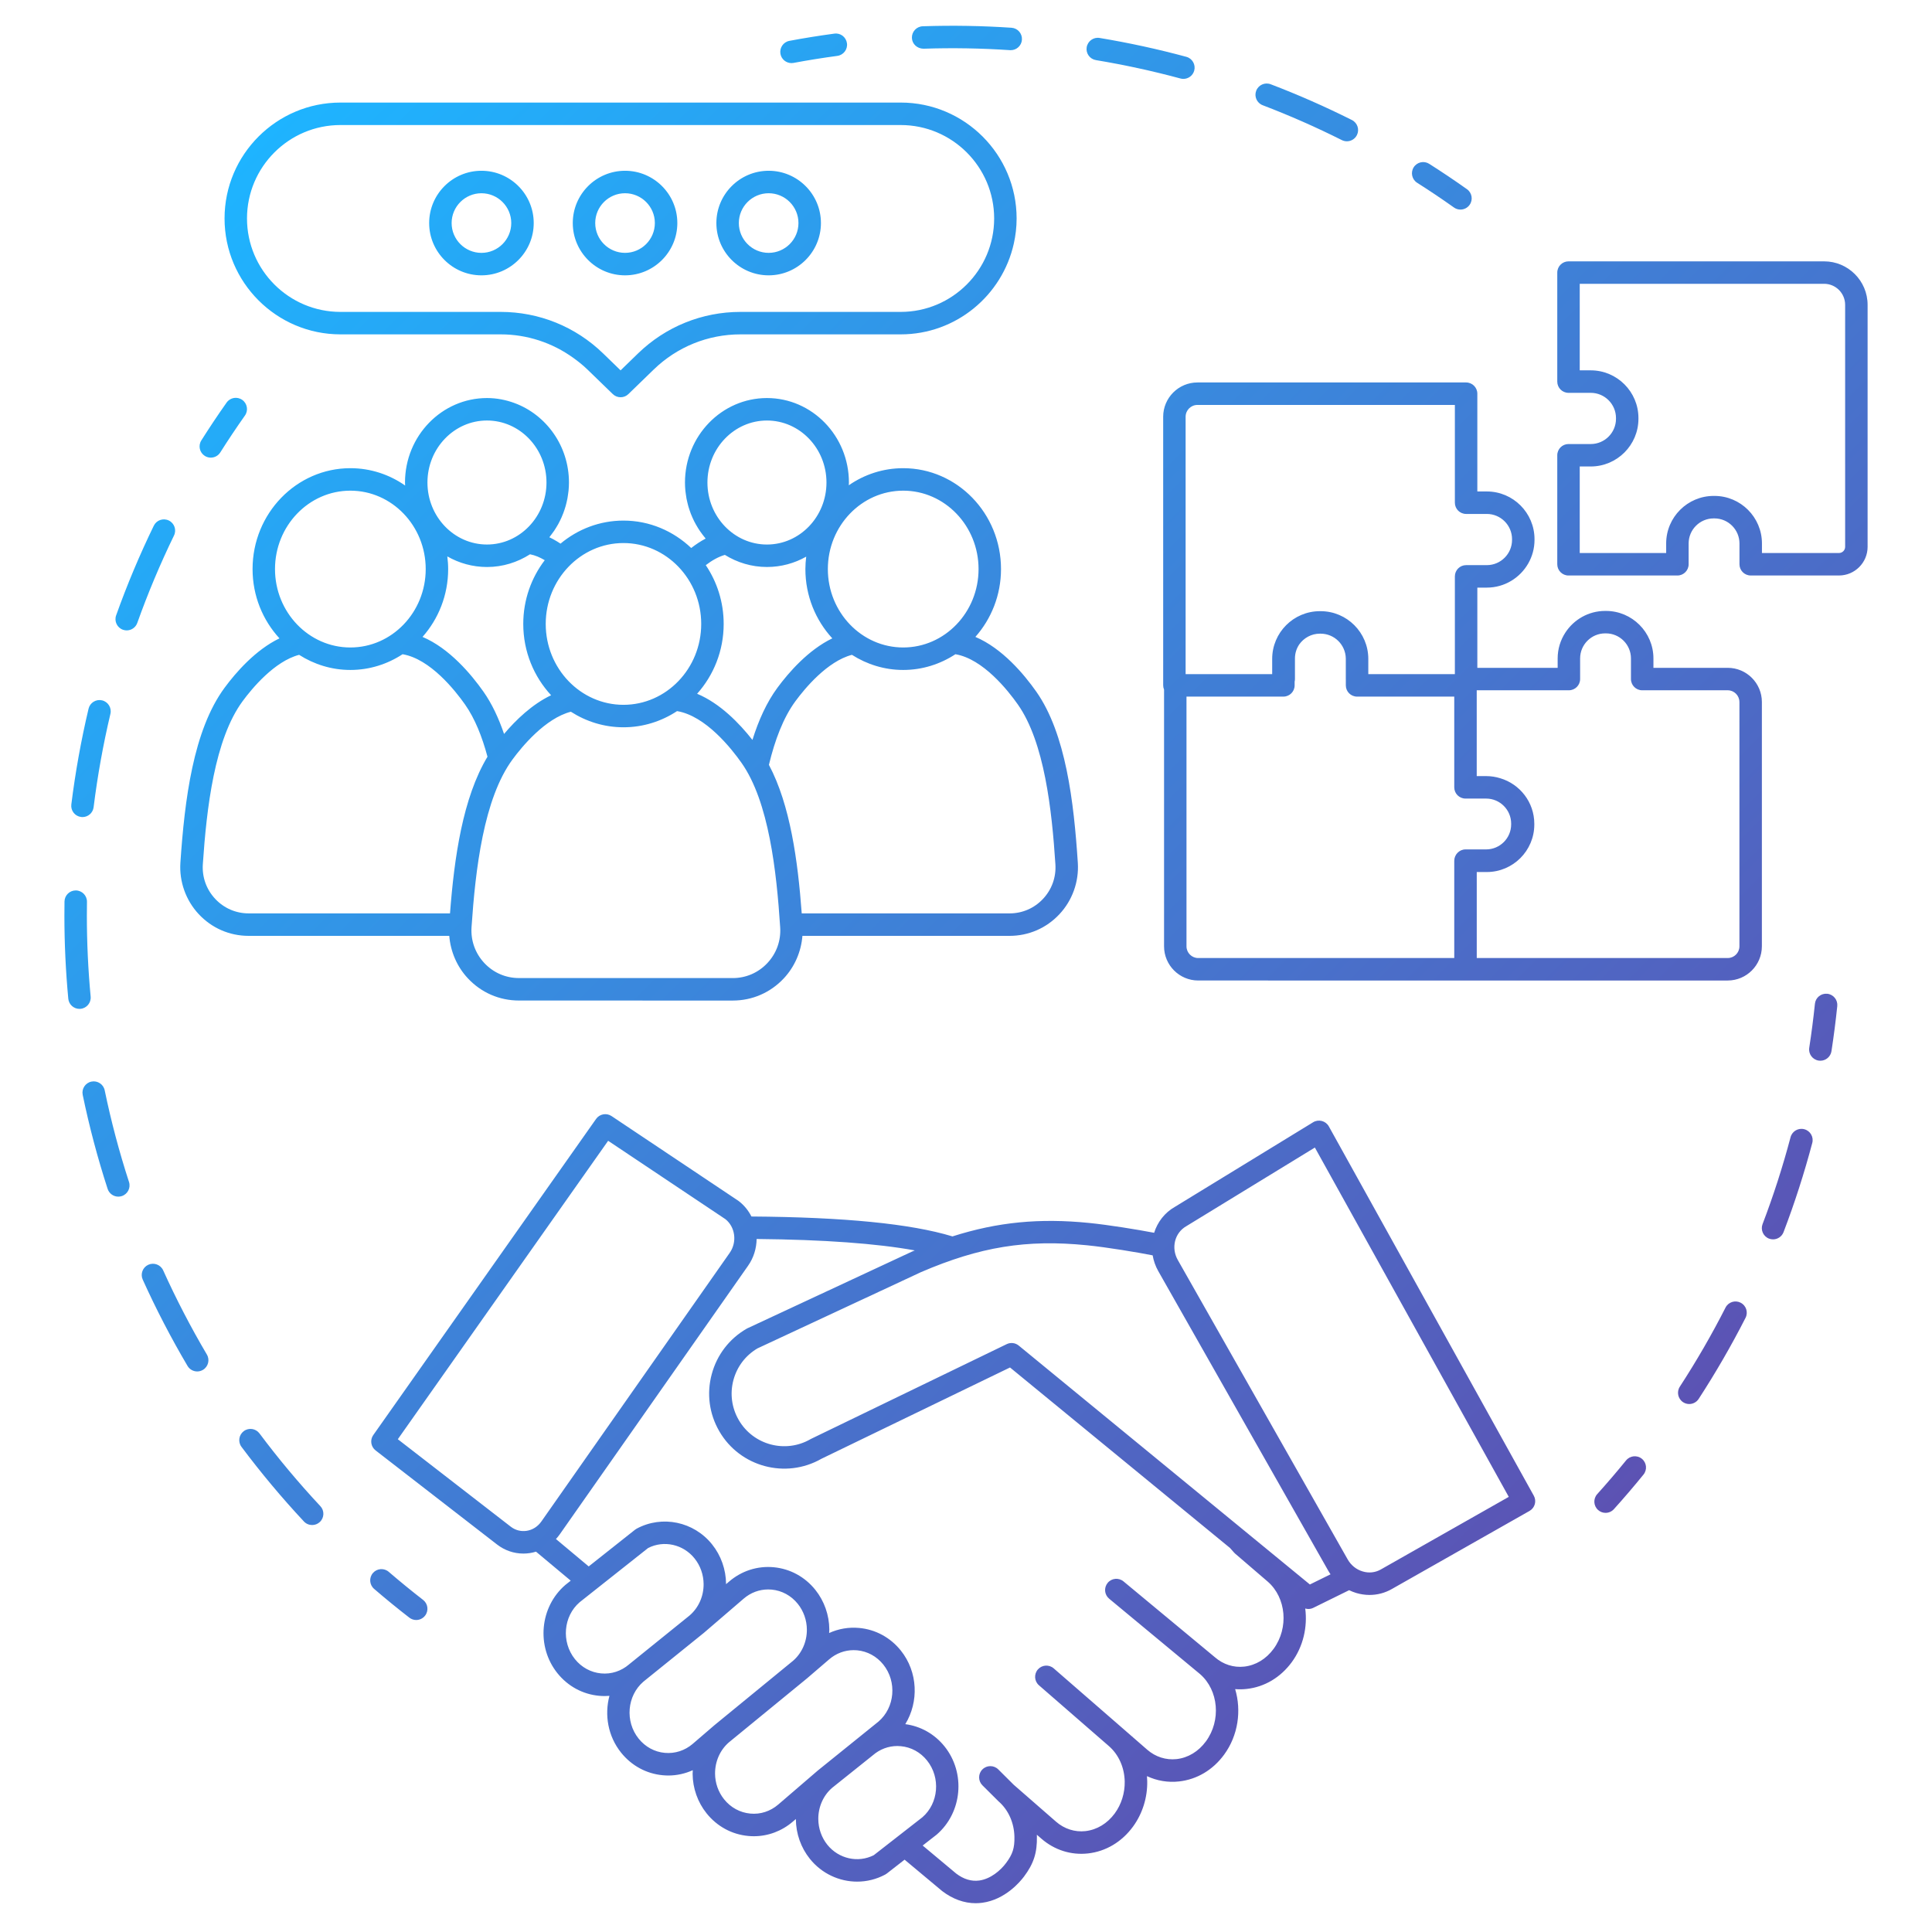 <?xml version="1.0" encoding="utf-8"?>
<!-- Generator: Adobe Illustrator 16.0.0, SVG Export Plug-In . SVG Version: 6.00 Build 0)  -->
<!DOCTYPE svg PUBLIC "-//W3C//DTD SVG 1.1//EN" "http://www.w3.org/Graphics/SVG/1.1/DTD/svg11.dtd">
<svg version="1.1" id="Warstwa_1" xmlns="http://www.w3.org/2000/svg" xmlns:xlink="http://www.w3.org/1999/xlink" x="0px" y="0px"
	 width="150px" height="150px" viewBox="0 0 150 150" enable-background="new 0 0 150 150" xml:space="preserve">
<linearGradient id="SVGID_1_" gradientUnits="userSpaceOnUse" x1="22.387" y1="8.289" x2="128.287" y2="114.189">
	<stop  offset="0" style="stop-color:#1EB4FF"/>
	<stop  offset="1" style="stop-color:#5C52B3"/>
</linearGradient>
<path fill="url(#SVGID_1_)" d="M142.645,78.112c-0.121,1.17-0.273,2.35-0.451,3.504c-0.068,0.43-0.439,0.738-0.861,0.738
	c-0.045,0-0.09-0.004-0.135-0.01c-0.477-0.074-0.803-0.52-0.729-0.996c0.174-1.125,0.322-2.273,0.441-3.416
	c0.049-0.479,0.475-0.822,0.955-0.777C142.346,77.204,142.693,77.634,142.645,78.112z M140.084,87.673
	c-0.465-0.123-0.943,0.154-1.066,0.619c-0.602,2.279-1.334,4.551-2.174,6.75c-0.17,0.449,0.055,0.953,0.504,1.125
	c0.104,0.039,0.209,0.057,0.312,0.057c0.35,0,0.682-0.213,0.814-0.561c0.861-2.256,1.611-4.586,2.23-6.924
	C140.828,88.272,140.551,87.796,140.084,87.673z M135.141,101.14c-0.428-0.219-0.955-0.049-1.172,0.381
	c-1.066,2.096-2.26,4.16-3.547,6.139c-0.264,0.404-0.148,0.943,0.254,1.207c0.148,0.096,0.312,0.141,0.477,0.141
	c0.285,0,0.564-0.141,0.73-0.396c1.32-2.029,2.545-4.148,3.641-6.299C135.742,101.882,135.57,101.358,135.141,101.14z
	 M127.475,113.259c-0.375-0.303-0.924-0.246-1.227,0.127c-0.717,0.883-1.471,1.762-2.24,2.617c-0.322,0.357-0.293,0.908,0.064,1.23
	c0.166,0.15,0.375,0.225,0.584,0.225c0.238,0,0.475-0.098,0.648-0.289c0.789-0.875,1.562-1.779,2.295-2.682
	C127.904,114.112,127.848,113.563,127.475,113.259z M61.451,4.899c0.054,0,0.107-0.004,0.161-0.015
	c1.12-0.209,2.264-0.393,3.398-0.545c0.478-0.064,0.812-0.503,0.748-0.98c-0.064-0.478-0.503-0.817-0.98-0.748
	c-1.164,0.156-2.337,0.344-3.486,0.56c-0.474,0.088-0.785,0.544-0.697,1.018C60.673,4.607,61.04,4.899,61.451,4.899z M98.035,8.17
	c2.084,0.795,4.15,1.706,6.145,2.707c0.125,0.062,0.258,0.093,0.391,0.093c0.318,0,0.625-0.176,0.779-0.481
	c0.215-0.43,0.043-0.955-0.389-1.171c-2.045-1.026-4.166-1.961-6.305-2.777c-0.451-0.171-0.953,0.054-1.125,0.504
	S97.584,7.998,98.035,8.17z M71.701,3.782c2.261-0.076,4.497-0.036,6.713,0.112c0.02,0.001,0.039,0.002,0.059,0.002
	c0.455,0,0.84-0.353,0.869-0.814c0.033-0.48-0.33-0.896-0.811-0.928c-2.275-0.152-4.57-0.193-6.888-0.115
	c-0.481,0.016-0.858,0.419-0.843,0.901C70.816,3.42,71.212,3.777,71.701,3.782z M85.088,4.667c2.203,0.366,4.412,0.846,6.561,1.427
	c0.076,0.021,0.154,0.031,0.229,0.031c0.385,0,0.736-0.256,0.842-0.645c0.125-0.465-0.15-0.944-0.615-1.069
	c-2.205-0.596-4.469-1.089-6.73-1.464c-0.475-0.081-0.924,0.242-1.004,0.717C84.291,4.139,84.611,4.588,85.088,4.667z
	 M110.027,14.191c0.961,0.609,1.922,1.254,2.859,1.92c0.152,0.108,0.328,0.161,0.504,0.161c0.271,0,0.541-0.128,0.711-0.368
	c0.279-0.393,0.186-0.937-0.207-1.216c-0.961-0.682-1.947-1.344-2.932-1.969c-0.408-0.258-0.945-0.138-1.203,0.269
	C109.502,13.394,109.621,13.933,110.027,14.191z M32.849,124.216c-0.902-0.699-1.799-1.434-2.666-2.178
	c-0.365-0.316-0.916-0.273-1.23,0.092s-0.272,0.916,0.092,1.229c0.89,0.766,1.81,1.518,2.735,2.234
	c0.159,0.123,0.347,0.184,0.533,0.184c0.26,0,0.518-0.117,0.69-0.338C33.298,125.058,33.229,124.511,32.849,124.216z M20.146,111.29
	c-0.289-0.385-0.835-0.465-1.22-0.176c-0.386,0.289-0.465,0.836-0.176,1.221c1.502,2.008,3.133,3.957,4.847,5.793
	c0.172,0.184,0.404,0.275,0.638,0.275c0.213,0,0.427-0.076,0.595-0.234c0.352-0.328,0.371-0.881,0.042-1.232
	C23.2,115.147,21.61,113.249,20.146,111.29z M7.038,77.376c-0.195-2.078-0.294-4.192-0.294-6.284c0-0.357,0.002-0.715,0.008-1.073
	c0.008-0.481-0.376-0.878-0.858-0.886c-0.005,0-0.009,0-0.014,0c-0.475,0-0.864,0.382-0.872,0.858C5.003,70.359,5,70.725,5,71.092
	c0,2.146,0.102,4.315,0.302,6.446c0.042,0.451,0.422,0.791,0.867,0.791c0.028,0,0.055-0.002,0.083-0.004
	C6.731,78.28,7.083,77.854,7.038,77.376z M8.129,84.653c-0.098-0.473-0.558-0.775-1.031-0.678c-0.471,0.098-0.774,0.559-0.677,1.029
	c0.508,2.457,1.159,4.912,1.935,7.301c0.12,0.367,0.462,0.602,0.829,0.602c0.089,0,0.18-0.014,0.27-0.043
	c0.458-0.148,0.709-0.641,0.56-1.098C9.258,89.438,8.624,87.046,8.129,84.653z M13.108,40.412c-0.434-0.211-0.956-0.031-1.166,0.402
	c-1.099,2.258-2.083,4.602-2.926,6.965c-0.162,0.454,0.075,0.953,0.528,1.114c0.097,0.035,0.196,0.051,0.293,0.051
	c0.358,0,0.694-0.222,0.821-0.579c0.821-2.303,1.781-4.587,2.851-6.788C13.721,41.144,13.541,40.622,13.108,40.412z M12.67,98.632
	c-0.198-0.439-0.714-0.635-1.153-0.438c-0.439,0.199-0.634,0.715-0.436,1.154c1.032,2.285,2.203,4.541,3.479,6.703
	c0.163,0.275,0.453,0.428,0.751,0.428c0.15,0,0.303-0.039,0.442-0.121c0.415-0.244,0.553-0.779,0.308-1.193
	C14.817,103.058,13.676,100.858,12.67,98.632z M6.295,63.43c0.037,0.005,0.073,0.007,0.109,0.007c0.434,0,0.809-0.323,0.864-0.765
	c0.303-2.436,0.742-4.873,1.304-7.247c0.111-0.469-0.179-0.938-0.647-1.05c-0.468-0.11-0.938,0.18-1.049,0.648
	c-0.577,2.435-1.027,4.936-1.338,7.434C5.478,62.935,5.817,63.371,6.295,63.43z M15.901,35.396c0.145,0.092,0.306,0.135,0.465,0.135
	c0.289,0,0.572-0.144,0.738-0.406c0.608-0.963,1.252-1.926,1.913-2.863c0.278-0.394,0.184-0.938-0.209-1.215
	c-0.395-0.279-0.938-0.184-1.215,0.21c-0.678,0.961-1.338,1.949-1.962,2.937C15.373,34.6,15.494,35.139,15.901,35.396z
	 M34.881,72.66H21.715h-2.408c-1.485,0-2.862-0.599-3.877-1.685c-1.004-1.074-1.523-2.533-1.424-4.002
	c0.329-4.86,0.993-10.274,3.435-13.582c0.872-1.182,2.394-2.933,4.257-3.829c-1.292-1.404-2.089-3.296-2.089-5.38
	c0-4.318,3.407-7.832,7.594-7.832c1.574,0,3.038,0.497,4.252,1.347c-0.003-0.079-0.011-0.156-0.011-0.234
	c0-3.617,2.855-6.559,6.365-6.559c0.754,0,1.474,0.143,2.146,0.392c2.456,0.91,4.219,3.327,4.219,6.167
	c0,0.21-0.012,0.418-0.031,0.625c-0.008,0.086-0.022,0.171-0.034,0.256c-0.016,0.117-0.03,0.233-0.052,0.348
	c-0.02,0.104-0.044,0.208-0.068,0.311c-0.021,0.092-0.043,0.184-0.069,0.274c-0.031,0.11-0.065,0.218-0.102,0.325
	c-0.027,0.082-0.056,0.163-0.087,0.244c-0.041,0.107-0.084,0.213-0.13,0.318c-0.035,0.079-0.072,0.157-0.11,0.235
	c-0.049,0.1-0.099,0.199-0.152,0.296c-0.045,0.081-0.093,0.161-0.142,0.24c-0.054,0.088-0.107,0.178-0.165,0.263
	c-0.059,0.087-0.123,0.171-0.186,0.256c-0.055,0.073-0.107,0.147-0.165,0.218c-0.01,0.013-0.019,0.027-0.029,0.04
	c0.207,0.098,0.408,0.208,0.604,0.328c0.005,0.003,0.009,0.006,0.014,0.009c0.083,0.052,0.167,0.103,0.249,0.158
	c1.337-1.117,3.036-1.789,4.887-1.789c2.029,0,3.873,0.812,5.26,2.129c0.35-0.274,0.725-0.524,1.12-0.733
	c-0.03-0.035-0.056-0.073-0.085-0.108c-0.052-0.063-0.101-0.127-0.151-0.192c-0.072-0.093-0.141-0.188-0.208-0.286
	c-0.051-0.075-0.1-0.15-0.147-0.227c-0.058-0.092-0.112-0.185-0.165-0.28c-0.048-0.086-0.095-0.173-0.14-0.262
	c-0.044-0.09-0.086-0.181-0.127-0.272c-0.043-0.097-0.085-0.194-0.124-0.293c-0.035-0.089-0.066-0.181-0.097-0.272
	c-0.035-0.103-0.07-0.205-0.1-0.311c-0.028-0.096-0.05-0.194-0.073-0.292c-0.024-0.102-0.05-0.203-0.069-0.307
	c-0.022-0.118-0.037-0.237-0.053-0.356c-0.011-0.086-0.026-0.171-0.035-0.259c-0.02-0.21-0.031-0.421-0.031-0.634
	c0-3.617,2.855-6.559,6.364-6.559c3.51,0,6.365,2.942,6.365,6.559c0,0.072-0.007,0.143-0.01,0.214
	c1.209-0.837,2.661-1.327,4.224-1.327c4.188,0,7.594,3.513,7.594,7.832c0,2.029-0.758,3.874-1.99,5.267
	c2.098,0.889,3.787,2.911,4.727,4.247c2.295,3.263,2.918,8.552,3.227,13.296c0.094,1.465-0.426,2.919-1.43,3.988
	c-1.014,1.083-2.391,1.68-3.875,1.68H62.3c-0.097,1.226-0.602,2.4-1.449,3.304c-1.038,1.107-2.446,1.719-3.963,1.719
	c0,0,0,0-0.001,0l-16.593-0.002c-1.52,0-2.929-0.611-3.967-1.723C35.481,75.056,34.979,73.884,34.881,72.66z M34.938,70.916
	c0.332-4.342,0.991-8.974,2.91-12.165c-0.417-1.557-0.977-2.964-1.741-4.051c-0.773-1.101-2.712-3.546-4.851-3.906
	c-1.174,0.769-2.562,1.221-4.053,1.221c-1.46,0-2.821-0.435-3.98-1.174c-1.915,0.501-3.658,2.61-4.378,3.587
	c-2.188,2.963-2.804,8.323-3.097,12.663c-0.068,1.004,0.272,1.961,0.958,2.694c0.682,0.729,1.606,1.13,2.604,1.13L34.938,70.916z
	 M27.202,50.27c3.226,0,5.85-2.73,5.85-6.088c0-3.356-2.625-6.087-5.85-6.087c-3.226,0-5.851,2.731-5.851,6.087
	C21.352,47.54,23.976,50.27,27.202,50.27z M37.808,32.648c-2.548,0-4.621,2.16-4.621,4.814s2.073,4.814,4.621,4.814
	s4.621-2.16,4.621-4.814S40.356,32.648,37.808,32.648z M70.125,38.095c-3.227,0-5.851,2.731-5.851,6.087
	c0,3.357,2.624,6.088,5.851,6.088c3.226,0,5.85-2.73,5.85-6.088C75.975,40.826,73.35,38.095,70.125,38.095z M81.941,67.105
	c-0.275-4.239-0.855-9.479-2.912-12.405c-0.773-1.101-2.713-3.546-4.851-3.906c-1.175,0.769-2.562,1.221-4.054,1.221
	c-1.461,0-2.821-0.435-3.98-1.174c-1.915,0.501-3.657,2.61-4.378,3.587c-0.953,1.291-1.607,3.037-2.067,4.955
	c1.655,3.112,2.245,7.452,2.547,11.532l16.131,0.001c0.998,0,1.922-0.4,2.604-1.128C81.664,69.058,82.006,68.105,81.941,67.105z
	 M59.579,74.772c0.708-0.756,1.062-1.742,0.994-2.776c-0.283-4.36-0.88-9.75-2.997-12.761c-0.798-1.135-2.8-3.659-5.009-4.025
	c-1.205,0.791-2.63,1.256-4.161,1.256c-1.5,0-2.896-0.447-4.085-1.208c-1.979,0.512-3.78,2.689-4.523,3.697
	c-2.251,3.05-2.886,8.563-3.188,13.025c-0.07,1.038,0.282,2.028,0.991,2.788c0.705,0.754,1.662,1.168,2.693,1.168l16.594,0.002
	c0,0,0,0,0,0C57.918,75.938,58.874,75.524,59.579,74.772z M56.186,48.442c0,2.092-0.786,3.992-2.062,5.422
	c1.783,0.745,3.281,2.291,4.295,3.584c0.478-1.527,1.104-2.919,1.944-4.057c0.872-1.182,2.395-2.933,4.257-3.829
	c-1.291-1.404-2.09-3.296-2.09-5.38c0-0.327,0.026-0.647,0.064-0.964c-0.906,0.512-1.944,0.803-3.049,0.803
	c-1.194,0-2.309-0.347-3.266-0.939c-0.472,0.135-0.973,0.404-1.483,0.796C55.67,45.175,56.186,46.747,56.186,48.442z M34.729,43.199
	c0.04,0.323,0.066,0.649,0.066,0.983c0,2.029-0.758,3.874-1.99,5.267c2.097,0.89,3.787,2.912,4.727,4.247
	c0.665,0.945,1.186,2.064,1.603,3.287c0.916-1.084,2.181-2.305,3.653-3.005c-1.336-1.441-2.162-3.39-2.162-5.536
	c0-1.868,0.627-3.584,1.668-4.949c-0.367-0.219-0.75-0.384-1.143-0.459c-0.973,0.622-2.116,0.988-3.343,0.988
	C36.691,44.021,35.643,43.722,34.729,43.199z M64.167,37.463c0-2.655-2.072-4.814-4.621-4.814c-2.548,0-4.621,2.16-4.621,4.814
	s2.073,4.814,4.621,4.814C62.094,42.277,64.167,40.118,64.167,37.463z M48.406,42.162c-3.329,0-6.036,2.817-6.036,6.28
	s2.708,6.28,6.036,6.28c3.328,0,6.036-2.817,6.036-6.28S51.734,42.162,48.406,42.162z M45.612,28.692
	c-0.341-0.331-0.708-0.624-1.087-0.897c-1.639-1.185-3.6-1.835-5.655-1.835H26.432c-4.961,0-8.998-4.037-8.998-8.998
	c0-4.962,4.037-8.999,8.998-8.999h43.5c4.962,0,8.998,4.037,8.998,8.999c0,0.669-0.078,1.319-0.217,1.947
	c-0.895,4.027-4.489,7.051-8.781,7.051H57.494c-2.531,0-4.925,0.97-6.742,2.732l-1.963,1.904c-0.168,0.164-0.388,0.246-0.606,0.246
	c-0.219,0-0.438-0.082-0.607-0.247L45.612,28.692z M26.432,24.216H38.87c2.986,0,5.812,1.145,7.957,3.225l1.355,1.314l1.355-1.315
	c2.144-2.079,4.97-3.224,7.956-3.224h12.438c4,0,7.255-3.254,7.255-7.254c0-4-3.255-7.254-7.255-7.254h-43.5
	c-4,0-7.254,3.254-7.254,7.254C19.177,20.962,22.432,24.216,26.432,24.216z M44.47,17.317c0-2.238,1.821-4.059,4.059-4.059
	c2.238,0,4.059,1.821,4.059,4.059c0,2.238-1.821,4.06-4.059,4.06C46.291,21.377,44.47,19.556,44.47,17.317z M46.213,17.317
	c0,1.277,1.039,2.315,2.315,2.315s2.315-1.039,2.315-2.315c0-1.276-1.039-2.314-2.315-2.314S46.213,16.042,46.213,17.317z
	 M37.379,21.377c-2.238,0-4.059-1.821-4.059-4.06c0-2.238,1.82-4.059,4.059-4.059s4.059,1.821,4.059,4.059
	C41.438,19.556,39.617,21.377,37.379,21.377z M37.379,19.633c1.276,0,2.315-1.039,2.315-2.315c0-1.276-1.039-2.314-2.315-2.314
	s-2.315,1.039-2.315,2.314C35.064,18.594,36.103,19.633,37.379,19.633z M55.619,17.317c0-2.238,1.821-4.059,4.059-4.059
	s4.059,1.821,4.059,4.059c0,2.238-1.82,4.06-4.059,4.06S55.619,19.556,55.619,17.317z M57.363,17.317
	c0,1.277,1.039,2.315,2.315,2.315c1.276,0,2.314-1.039,2.314-2.315c0-1.276-1.038-2.314-2.314-2.314
	C58.401,15.003,57.363,16.042,57.363,17.317z M103.17,87.452l10.08,18.16l5.834,10.514c0.232,0.418,0.084,0.945-0.332,1.182
	l-10.695,6.066c-0.533,0.303-1.123,0.457-1.725,0.457c-0.344,0-0.691-0.051-1.033-0.152c-0.191-0.057-0.375-0.133-0.553-0.217
	l-2.781,1.369c-0.121,0.061-0.254,0.09-0.385,0.09c-0.082,0-0.162-0.016-0.242-0.037c0.184,1.426-0.148,2.939-1.043,4.162l0,0
	c-0.871,1.188-2.111,1.928-3.496,2.082c-0.305,0.035-0.605,0.039-0.902,0.014c0.5,1.672,0.236,3.594-0.855,5.086
	c-0.867,1.188-2.109,1.928-3.494,2.082c-0.867,0.098-1.725-0.049-2.498-0.412c0.012,0.129,0.018,0.258,0.02,0.389
	c0.025,1.27-0.367,2.523-1.104,3.531c-0.869,1.188-2.111,1.928-3.494,2.082c-1.316,0.146-2.604-0.262-3.621-1.148l-0.35-0.305
	c0.002,0.045,0.004,0.09,0.004,0.133c0.025,1.264-0.246,2.107-1,3.115c-0.311,0.414-1.459,1.787-3.227,2.033
	c-0.176,0.023-0.35,0.037-0.523,0.037c-0.9,0-1.791-0.322-2.604-0.943l-2.919-2.438l-1.378,1.074
	c-0.038,0.029-0.079,0.057-0.122,0.08c-0.689,0.371-1.439,0.551-2.183,0.551c-1.385,0-2.749-0.619-3.673-1.773
	c-0.693-0.863-1.078-1.955-1.085-3.072c0-0.006,0.001-0.012,0.001-0.016l-0.235,0.201c-0.86,0.738-1.923,1.135-3.03,1.135
	c-0.145,0-0.289-0.008-0.435-0.021c-1.272-0.117-2.42-0.742-3.233-1.756c-0.692-0.863-1.077-1.953-1.084-3.07
	c0-0.096,0.009-0.188,0.013-0.281c-0.595,0.27-1.237,0.414-1.897,0.414c-0.144,0-0.289-0.008-0.434-0.021
	c-1.272-0.117-2.421-0.74-3.235-1.754c-1.019-1.271-1.302-2.926-0.905-4.41c-0.123,0.01-0.246,0.016-0.371,0.016
	c-0.145,0-0.29-0.006-0.436-0.02c-1.272-0.119-2.42-0.742-3.233-1.756c-1.653-2.064-1.376-5.137,0.617-6.852l0.417-0.33
	l-2.695-2.252c-0.154,0.045-0.311,0.086-0.472,0.109c-0.169,0.025-0.339,0.039-0.507,0.039c-0.738,0-1.452-0.244-2.052-0.709
	l-9.425-7.301c-0.369-0.285-0.448-0.811-0.179-1.191l4.859-6.895l12.44-17.65c0.273-0.387,0.805-0.484,1.198-0.223l9.842,6.576
	c0.017,0.012,0.033,0.023,0.049,0.037c0.419,0.324,0.742,0.732,0.973,1.186c7.203,0.051,12.362,0.559,15.607,1.545
	c3.521-1.123,6.775-1.428,10.607-1.045c1.508,0.15,3.742,0.514,5.051,0.764c0.262-0.828,0.811-1.559,1.613-2.014l10.73-6.566
	c0.203-0.125,0.447-0.16,0.678-0.1S103.055,87.245,103.17,87.452z M117.141,116.216l-15.055-27.121l-9.98,6.105
	c-0.908,0.516-1.195,1.688-0.662,2.625l13.186,23.24c0.26,0.461,0.676,0.795,1.168,0.941c0.48,0.145,0.977,0.09,1.4-0.148
	L117.141,116.216z M103.303,122.229c-0.068-0.098-0.133-0.197-0.191-0.303l-13.186-23.24c-0.221-0.391-0.361-0.803-0.434-1.221
	c-1.152-0.227-3.508-0.623-5.109-0.783c-4.688-0.469-8.299,0.119-12.881,2.088l-12.695,5.92c-0.926,0.547-1.587,1.42-1.865,2.459
	c-0.28,1.053-0.134,2.152,0.412,3.096c0.004,0.006,0.008,0.014,0.011,0.02c1.132,1.934,3.625,2.594,5.566,1.469
	c0.019-0.01,0.037-0.021,0.057-0.029l15.172-7.346c0.305-0.15,0.67-0.105,0.932,0.109l22.607,18.551L103.303,122.229z
	 M95.494,120.181l-17.076-14.01l-14.642,7.088c-2.775,1.586-6.325,0.633-7.929-2.135c-0.004-0.008-0.008-0.016-0.013-0.023
	c-0.771-1.342-0.977-2.902-0.578-4.398c0.4-1.504,1.362-2.76,2.707-3.539c0.022-0.014,0.045-0.025,0.069-0.037l12.756-5.945
	c0.08-0.035,0.157-0.066,0.236-0.1c-2.966-0.539-7.067-0.838-12.28-0.887c-0.01,0.723-0.224,1.451-0.663,2.076l-14.621,20.854
	c-0.091,0.131-0.192,0.25-0.297,0.365l2.544,2.127l3.595-2.848c0.04-0.031,0.083-0.061,0.127-0.084
	c1.975-1.064,4.438-0.553,5.857,1.221c0.693,0.863,1.078,1.955,1.085,3.072c0,0.006,0,0.01,0,0.016l0.233-0.199
	c0.973-0.836,2.204-1.232,3.467-1.115c1.271,0.119,2.42,0.742,3.232,1.756c0.692,0.865,1.078,1.957,1.085,3.074
	c0,0.092-0.009,0.186-0.014,0.277c0.726-0.33,1.522-0.469,2.333-0.393c1.271,0.117,2.42,0.74,3.233,1.754
	c1.332,1.664,1.408,3.98,0.347,5.715c1.197,0.16,2.274,0.766,3.048,1.73c1.652,2.062,1.376,5.135-0.617,6.85l-1.082,0.844
	l2.601,2.174c0.581,0.441,1.179,0.625,1.799,0.541c0.873-0.123,1.643-0.777,2.07-1.352c0.518-0.691,0.67-1.168,0.654-2.037
	c-0.021-1.086-0.467-2.088-1.223-2.748l0,0c0,0,0,0-0.002,0c-0.006-0.008-0.012-0.016-0.02-0.021
	c-0.006-0.008-0.016-0.012-0.021-0.02l-1.219-1.213c-0.34-0.34-0.342-0.893-0.002-1.232c0.34-0.342,0.893-0.342,1.234-0.002
	l1.197,1.191l3.289,2.869c0.646,0.562,1.459,0.82,2.279,0.73c0.895-0.102,1.703-0.59,2.281-1.379
	c0.512-0.701,0.785-1.578,0.77-2.469c-0.021-1.086-0.465-2.086-1.221-2.746l-0.002-0.002c0,0,0,0-0.002,0c0-0.002,0-0.002,0-0.002
	l-5.432-4.723c-0.363-0.314-0.4-0.865-0.086-1.229c0.316-0.363,0.867-0.402,1.23-0.086l5.432,4.723c0.002,0,0.002,0,0.002,0.002
	l1.826,1.59c0.645,0.562,1.455,0.818,2.279,0.73c0.895-0.1,1.703-0.59,2.281-1.379c1.188-1.623,0.984-3.963-0.453-5.217
	l-7.062-5.857c-0.371-0.309-0.422-0.857-0.115-1.229s0.857-0.422,1.229-0.115l7.078,5.873c0.002,0.002,0.004,0.004,0.006,0.006
	c0.004,0.004,0.008,0.004,0.01,0.008c0.645,0.561,1.455,0.822,2.279,0.729c0.893-0.1,1.703-0.59,2.281-1.379
	c1.188-1.623,0.984-3.965-0.453-5.217l-2.529-2.172c-0.027-0.025-0.055-0.051-0.08-0.078
	C95.715,120.429,95.604,120.304,95.494,120.181z M67.842,144.034l3.771-2.941c1.257-1.082,1.434-3.072,0.361-4.41
	c-0.515-0.643-1.237-1.037-2.035-1.109c-0.09-0.01-0.179-0.014-0.269-0.014c-0.691,0-1.356,0.248-1.896,0.713
	c-0.008,0.008-0.017,0.014-0.024,0.02l-3.145,2.516l0,0c-0.679,0.584-1.078,1.475-1.072,2.424c0.005,0.727,0.254,1.436,0.702,1.994
	C65.115,144.321,66.622,144.657,67.842,144.034z M60.42,140.106l3.072-2.641l4.716-3.805c1.269-1.092,1.444-3.084,0.373-4.422
	c-0.515-0.641-1.237-1.035-2.035-1.109c-0.09-0.008-0.18-0.012-0.27-0.012c-0.691,0-1.357,0.248-1.898,0.713l-1.692,1.453
	c-0.005,0.006-0.011,0.01-0.016,0.014l-6.074,4.975c-0.686,0.59-1.084,1.48-1.079,2.432c0.004,0.727,0.253,1.434,0.701,1.992
	c0.515,0.643,1.237,1.035,2.034,1.109C59.04,140.882,59.809,140.63,60.42,140.106z M53.783,135.392l1.693-1.455l6.089-4.988
	c0.687-0.588,1.086-1.479,1.08-2.43c-0.004-0.727-0.254-1.434-0.702-1.994c-0.514-0.641-1.236-1.035-2.033-1.109
	c-0.09-0.008-0.18-0.012-0.27-0.012c-0.692,0-1.358,0.248-1.899,0.713l-3.071,2.639c-0.007,0.006-0.014,0.012-0.021,0.018
	l-4.695,3.789c-1.269,1.092-1.445,3.082-0.373,4.42c0.515,0.643,1.238,1.037,2.035,1.109
	C52.405,136.163,53.173,135.915,53.783,135.392z M46.671,129.923c0.788,0.074,1.557-0.176,2.167-0.699l0.018-0.016
	c0.001,0,0.001-0.002,0.002-0.002l2.873-2.32l1.812-1.463l0,0c0.696-0.602,1.091-1.488,1.085-2.434
	c-0.004-0.727-0.254-1.434-0.702-1.992c-0.878-1.098-2.383-1.432-3.605-0.811l-5.318,4.211c-1.262,1.086-1.438,3.076-0.367,4.416
	C45.151,129.454,45.874,129.849,46.671,129.923z M40.883,118.854c0.46-0.068,0.869-0.328,1.151-0.73l14.621-20.854
	c0.584-0.834,0.435-2-0.332-2.613l-9.107-6.086l-16.329,23.17l8.766,6.789C40.009,118.806,40.445,118.919,40.883,118.854z
	 M136.791,73.472c0,1.462-1.189,2.654-2.652,2.654h-8.068h-12.289h-0.395H93.029c-1.463,0-2.652-1.191-2.652-2.654V53.54
	c-0.045-0.104-0.068-0.218-0.068-0.336V32.356c0-1.468,1.193-2.662,2.662-2.662h13.137h7.719c0.482,0,0.873,0.391,0.873,0.872v7.562
	v0.029h0.021h0.715c2.043,0,3.703,1.662,3.703,3.704v0.057c0,0.663-0.178,1.285-0.484,1.824c-0.637,1.121-1.84,1.88-3.219,1.88
	h-0.736v6.228h6.236v-0.729c0-0.738,0.219-1.424,0.594-2.001c0.658-1.015,1.799-1.688,3.096-1.688h0.057
	c2.033,0,3.689,1.655,3.689,3.689v0.729h5.768c1.463,0,2.652,1.19,2.652,2.654V73.472z M135.047,54.503
	c0-0.502-0.408-0.91-0.908-0.91h-6.641c-0.48,0-0.871-0.39-0.871-0.872v-1.601c0-1.072-0.873-1.945-1.945-1.945h-0.057
	c-1.072,0-1.945,0.873-1.945,1.945v1.601c0,0.482-0.391,0.872-0.873,0.872h-7.154v6.663h0.729c0.383,0,0.752,0.059,1.098,0.167
	c1.525,0.453,2.643,1.865,2.643,3.536v0.057c0,2.034-1.654,3.688-3.689,3.688h-0.779v6.677h19.486c0.5,0,0.908-0.408,0.908-0.91
	V54.503z M93.029,74.382h19.879v-7.549c0-0.481,0.391-0.885,0.873-0.885h1.6c1.074,0,1.945-0.873,1.945-1.945v-0.057
	c0-1.072-0.871-1.945-1.945-1.945h-1.6c-0.482,0-0.873-0.391-0.873-0.872v-7.044h-7.545c-0.482,0-0.873-0.391-0.873-0.872v-0.459
	c0-0.011-0.002-0.021-0.002-0.032v-1.597c-0.018-1.065-0.887-1.927-1.957-1.927h-0.057c-0.662,0-1.246,0.333-1.602,0.836
	c-0.209,0.311-0.332,0.685-0.332,1.087v1.601c0,0.07-0.01,0.137-0.025,0.202v0.289c0,0.481-0.391,0.872-0.873,0.872h-7.523v19.388
	C92.119,73.974,92.527,74.382,93.029,74.382z M92.051,32.356V52.34h6.721v-1.184c0-2.042,1.66-3.704,3.703-3.704h0.057
	c2.043,0,3.703,1.662,3.703,3.704v1.184h6.721v-7.591c0-0.481,0.391-0.872,0.871-0.872h1.609c1.08,0,1.959-0.879,1.959-1.959v-0.057
	c0-1.081-0.879-1.959-1.959-1.959h-1.609c-0.48,0-0.871-0.391-0.871-0.872v-7.591H92.971C92.463,31.438,92.051,31.85,92.051,32.356z
	 M145,23.667v18.791c0,1.226-0.998,2.223-2.223,2.223h-6.852c-0.482,0-0.873-0.391-0.873-0.872c0-0.002,0-0.005,0-0.007
	s0-0.004,0-0.007v-1.601c0-1.072-0.873-1.945-1.945-1.945h-0.057c-1.072,0-1.945,0.873-1.945,1.945v1.616
	c0,0.481-0.391,0.872-0.871,0.872h-8.457c-0.48,0-0.871-0.391-0.871-0.872v-8.463c0-0.482,0.391-0.872,0.871-0.872h1.729
	c1.08,0,1.959-0.879,1.959-1.959v-0.057c0-1.08-0.879-1.959-1.959-1.959h-1.729c-0.48,0-0.871-0.391-0.871-0.872v-8.463
	c0-0.482,0.391-0.873,0.871-0.873h19.846C143.484,20.289,145,21.804,145,23.667z M136.797,42.192v0.744h5.98
	c0.264,0,0.479-0.215,0.479-0.479V23.667c0-0.9-0.732-1.633-1.633-1.633H122.65v6.719h0.855c2.041,0,3.703,1.662,3.703,3.703v0.057
	c0,2.042-1.662,3.704-3.703,3.704h-0.855v6.719h6.711v-0.744c0-2.034,1.656-3.689,3.689-3.689h0.057
	C135.143,38.503,136.797,40.158,136.797,42.192z"/>
</svg>
